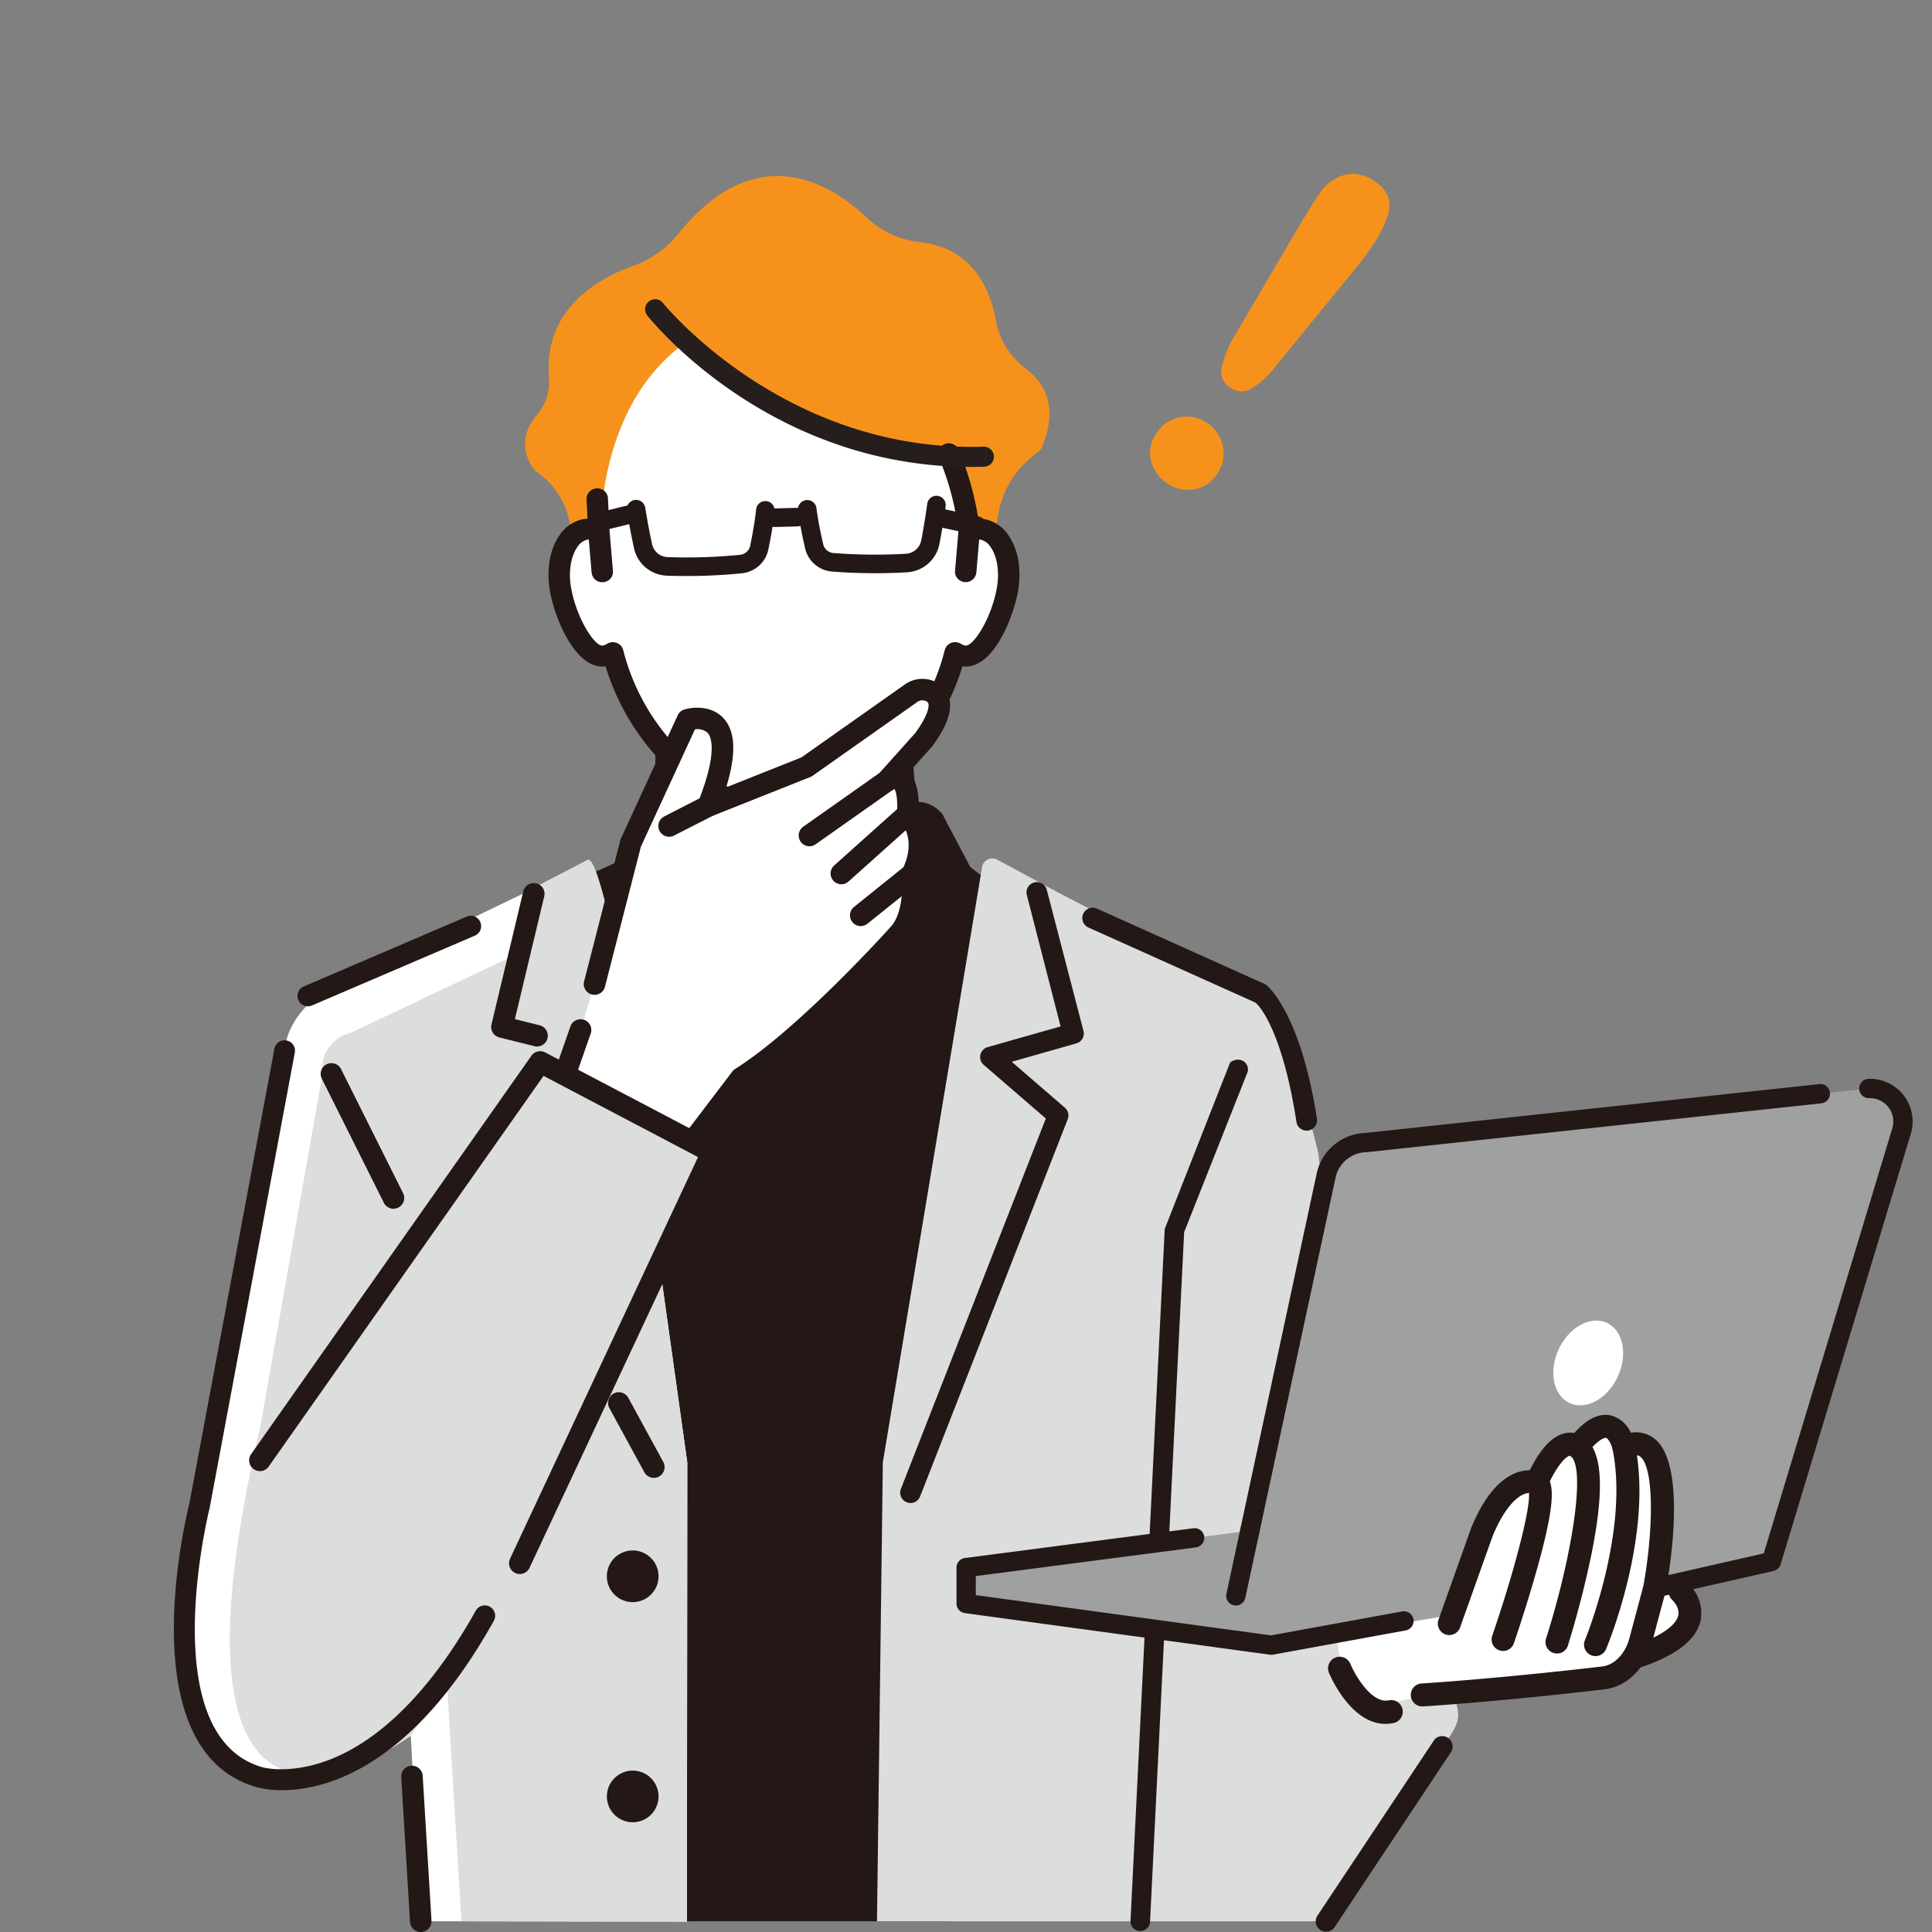 <svg width="100" height="100" fill="none" xmlns="http://www.w3.org/2000/svg"><rect width="100%" height="100%" fill="#808080" stroke="none"/><g clip-path="url(#clip0_764_31225)"><path d="M50.22 44.877l-1.436-2.728a1.69 1.69 0 00-1.738-.597l-6.93 1.73-6.09-1.454a1.141 1.141 0 00-1.343.733l-.716 2.045-6.336 2.866 5.129 51.974h18.253l4.978-51.672-3.77-2.897z" fill="#231815"/><path d="M53.096 19.084a4.026 4.026 0 01-1.55-2.491c-.307-1.698-1.244-3.782-3.966-4.062a4.76 4.76 0 01-2.76-1.309c-1.11-1.038-2.866-2.245-4.932-2.096-1.684.12-3.293 1.125-4.782 2.984a5.346 5.346 0 01-2.377 1.668c-1.747.629-4.629 2.217-4.311 5.808a2.607 2.607 0 01-.63 1.894c-.535.633-.993 1.64-.126 2.854l.142.108a4.102 4.102 0 011.64 2.411l1.395 5.848 19.566.643 1.284-6.823a4.832 4.832 0 011.608-2.775l.587-.5.011-.026c.535-1.206.83-2.903-.799-4.136z" fill="#F6921C"/><path d="M47.013 41.957l-.63-6.588H34.539l-.142 6.805c7.321 4.575 12.616-.217 12.616-.217z" fill="#fff"/><path d="M34.396 44.06h-.01a.549.549 0 01-.538-.56l.143-8.14a.548.548 0 01.548-.54h11.843a.549.549 0 01.546.506l.63 7.881a.546.546 0 01-.715.566.547.547 0 01-.378-.478l-.59-7.376H35.077l-.133 7.6a.55.55 0 01-.548.54z" fill="#231815"/><path d="M35.761 17.535c3.104 2.62 3.104 3.112 6.372 4.422 0 0 7.408 1.349 6.977 1.526.133.306.457 1.421.712 2.425.142.52.256 1.046.34 1.578a1.26 1.26 0 01.682-.088c.987.163 1.57 1.551 1.302 3.1-.268 1.55-1.287 3.61-2.275 3.449a1.208 1.208 0 01-.434-.168 11.881 11.881 0 01-5.474 7.307 6.935 6.935 0 01-6.767 0 11.876 11.876 0 01-5.475-7.306 1.21 1.21 0 01-.434.167c-.988.161-2.005-1.897-2.274-3.448-.27-1.55.314-2.938 1.302-3.1a1.26 1.26 0 01.682.087l.317-2.435c.694-3.917 2.487-6.206 4.448-7.516h-.001z" fill="#fff"/><path d="M50.921 26.95a1.625 1.625 0 00-.358-.02 15.346 15.346 0 00-1.02-3.623.475.475 0 00-.866.003.454.454 0 00.001.352 14.247 14.247 0 011.013 3.832l-.174 2.064a.462.462 0 00.429.492l.039.002a.464.464 0 00.466-.42l.15-1.787a.67.67 0 01.164.004c.627.103 1.158 1.186.917 2.574-.28 1.62-1.245 3.15-1.733 3.074a.734.734 0 01-.263-.104.478.478 0 00-.605.087.46.46 0 00-.1.193 11.398 11.398 0 01-5.253 7.017 6.4 6.4 0 01-6.29.006 11.398 11.398 0 01-5.262-7.023.46.46 0 00-.28-.317.48.48 0 00-.426.037.724.724 0 01-.261.103c-.49.082-1.454-1.454-1.734-3.072-.24-1.389.29-2.472.916-2.575a.69.69 0 01.165-.004l.15 1.787a.465.465 0 00.468.42c.013 0 .026 0 .039-.002a.457.457 0 00.429-.492l-.177-2.099-.082-1.664a.469.469 0 00-.937.044l.053 1.089a1.64 1.64 0 00-.263.021c-1.262.208-2.003 1.8-1.687 3.627.252 1.452 1.333 4.063 2.816 3.82l.037-.006a12.302 12.302 0 005.54 7.08 7.392 7.392 0 003.665.967 7.297 7.297 0 003.598-.96 12.32 12.32 0 005.55-7.087 1.265 1.265 0 00.23.022c1.38 0 2.382-2.448 2.623-3.837.317-1.825-.424-3.418-1.687-3.626z" fill="#231815"/><path d="M40.607 42.522a7.509 7.509 0 01-3.711-.98 12.366 12.366 0 01-5.553-7.056c-1.52.21-2.623-2.426-2.877-3.896-.194-1.118-.009-2.175.507-2.902a1.908 1.908 0 011.249-.823c.062-.01.125-.016.188-.02l-.049-1.002a.531.531 0 01.139-.385.551.551 0 01.388-.181.546.546 0 01.58.515l.08 1.663.178 2.097a.531.531 0 01-.296.524.553.553 0 01-.257.06.552.552 0 01-.551-.496l-.145-1.712a.515.515 0 00-.074.005.833.833 0 00-.516.376c-.343.485-.47 1.29-.33 2.101.28 1.61 1.241 3.068 1.637 3.004a.635.635 0 00.23-.092.567.567 0 01.715.104.546.546 0 01.12.227 11.315 11.315 0 005.222 6.97 6.33 6.33 0 006.206-.006 11.31 11.31 0 005.212-6.963.546.546 0 01.587-.413.566.566 0 01.246.08c.07.047.15.078.233.093.403.067 1.357-1.398 1.635-3.004.14-.811.014-1.616-.33-2.1a.834.834 0 00-.518-.376.49.49 0 00-.071-.006l-.145 1.713a.558.558 0 01-1.08.118.53.53 0 01-.023-.208l.174-2.063a14.242 14.242 0 00-1.006-3.792.526.526 0 01.115-.59.56.56 0 01.905.169 15.48 15.48 0 011.015 3.569c.1-.002.2.006.3.023a1.908 1.908 0 011.25.824c.515.727.7 1.784.507 2.901-.213 1.224-1.188 3.908-2.707 3.908a1.6 1.6 0 01-.17-.012 12.391 12.391 0 01-5.568 7.065 7.398 7.398 0 01-3.641.97zM31.4 34.305a.087.087 0 01.083.06 12.203 12.203 0 005.5 7.032 7.324 7.324 0 003.623.955 7.227 7.227 0 003.556-.95 12.221 12.221 0 005.51-7.035.084.084 0 01.099-.06l.035.007c.059.009.118.014.177.015 1.334 0 2.313-2.454 2.54-3.767.182-1.057.004-2.094-.479-2.774a1.741 1.741 0 00-1.139-.754 1.585 1.585 0 00-.34-.018.082.082 0 01-.088-.072 15.298 15.298 0 00-1.015-3.602.39.39 0 00-.712.008.358.358 0 00.003.28 14.38 14.38 0 011.02 3.857l-.174 2.08a.36.36 0 00.085.265.384.384 0 00.298.136.38.38 0 00.383-.341l.15-1.787a.086.086 0 01.078-.078.747.747 0 01.184.005.995.995 0 01.63.445c.374.528.508 1.36.358 2.228-.271 1.56-1.241 3.24-1.83 3.143a.809.809 0 01-.294-.115.395.395 0 00-.497.07.375.375 0 00-.082.156 11.482 11.482 0 01-5.293 7.07 6.508 6.508 0 01-6.378.005 11.485 11.485 0 01-5.299-7.075.375.375 0 00-.228-.256.398.398 0 00-.352.03.797.797 0 01-.292.114c-.588.097-1.56-1.577-1.831-3.142-.15-.867-.017-1.7.358-2.228a.995.995 0 01.63-.445.82.82 0 01.184-.005.085.085 0 01.078.078l.151 1.787a.388.388 0 00.75.081.363.363 0 00.016-.141l-.177-2.099-.082-1.667a.379.379 0 00-.402-.353.387.387 0 00-.344.247.364.364 0 00-.021.141l.053 1.09a.086.086 0 01-.023.062.085.085 0 01-.062.027 1.62 1.62 0 00-.25.02 1.739 1.739 0 00-1.138.753c-.483.68-.661 1.718-.478 2.775.246 1.423 1.297 3.984 2.719 3.75l.033-.005a.099.099 0 01.016-.003z" fill="#231815"/><path d="M33.897 29.663a1.81 1.81 0 01-1.08-1.282 37.664 37.664 0 01-.365-1.932.48.48 0 11.947-.153c.002.01.17 1.052.354 1.875a.85.85 0 00.804.665 27.75 27.75 0 003.755-.12.6.6 0 00.519-.476c.105-.51.243-1.248.304-1.864a.48.48 0 11.955.096c-.065.656-.21 1.429-.319 1.962a1.557 1.557 0 01-1.351 1.237c-1.292.13-2.592.172-3.89.126a1.804 1.804 0 01-.633-.134z" fill="#231815"/><path d="M30.782 26.584a.48.48 0 00.296.912l1.967-.483a.48.48 0 10-.229-.935l-1.966.484a.49.49 0 00-.068.022zm11.815 2.888a1.56 1.56 0 01-.927-1.097c-.122-.53-.283-1.3-.363-1.954a.48.48 0 11.953-.117c.075.613.23 1.348.345 1.856a.6.6 0 00.53.464c1.25.097 2.505.11 3.756.037a.85.85 0 00.79-.683c.165-.827.31-1.872.312-1.882a.48.48 0 11.95.132c-.006.044-.15 1.083-.322 1.94a1.81 1.81 0 01-1.68 1.454 28.728 28.728 0 01-3.892-.04 1.573 1.573 0 01-.452-.11z" fill="#231815"/><path d="M48.29 26.313a.482.482 0 00.082.916l2.125.455a.482.482 0 00.2-.941l-2.125-.455a.478.478 0 00-.281.025zm-8.351.93a.481.481 0 01.168-.927l1.146-.03a.48.48 0 01.026.96l-1.146.032a.475.475 0 01-.194-.035z" fill="#231815"/><path d="M50.272 24.168c-10.423 0-16.509-7.512-16.768-7.838a.518.518 0 11.81-.647c.06.076 6.049 7.447 15.977 7.447.203 0 .406-.003.612-.01h.016a.519.519 0 01.015 1.038c-.223.007-.443.01-.662.01z" fill="#251E1C"/><path d="M31.808 48.834s-.921-4.521-1.384-4.326L27.04 46.27l-9.691 4.675s-2.414 1.207-2.615 3.42l-3.43 19.466c-7.616 26.755 9.958 16.014 9.958 16.014l.515 9.598 13.778.021.02-23.763-3.768-26.867z" fill="#fff"/><path d="M31.807 48.834s-.921-4.521-1.385-4.326L27.04 46.27l-.287 3.116-8.599 4.073s-1.659.303-1.503 2.361l-3.174 18.01c-6.184 26.396 7.786 16.014 7.786 16.014L23.13 87.1l.754 12.342 11.669.021.021-23.763-3.768-26.866zm43.067 38.114c-5.303-12.4-6.625-27.191-6.625-27.191-.905-4.073-3.015-8.34-3.015-8.34-2.948-1.318-10.337-5.154-10.337-5.154l-3.282-1.767a.536.536 0 00-.78.369l-5.14 30.818-.302 23.763h23.245l6.034-9.077c1.14-1.47.933-1.71.202-3.421z" fill="#DCDDDD"/><path d="M47.128 77.795a.534.534 0 01-.498-.729l7.502-19.172-3.215-2.777a.534.534 0 01.203-.918l3.776-1.072-1.742-6.781a.533.533 0 111.023-.307l1.898 7.3a.533.533 0 01-.366.668l-3.344.95 2.752 2.376a.534.534 0 01.148.599l-7.64 19.523a.535.535 0 01-.497.34zM59.02 99.953c-.014 0-.03 0-.044-.003a.506.506 0 01-.46-.548l1.768-35.745.009-.063 3.334-8.49a.247.247 0 01.117-.162c.512-.284.934.125.837.53l-3.291 8.31-1.765 35.708a.507.507 0 01-.505.463zM34.086 81.588a1.337 1.337 0 11-2.675.001 1.337 1.337 0 012.675 0zm0 11.395a1.336 1.336 0 11-2.673 0 1.336 1.336 0 012.673 0z" fill="#231815"/><path d="M48.248 35.83a1.013 1.013 0 00-1.106.06l-5.398 3.807-5.096 2.027c2.167-5.443-1.064-4.471-1.064-4.471l-2.94 6.381-1.88 7.33-.708 2.328-1.775 5.086 4.687 4.492 5.381-7.073c3.436-2.162 8.18-7.466 8.18-7.466.948-1.06.688-3.096.688-3.096.955-1.978-.23-3.102-.23-3.102.14-2.578-1.08-1.718-1.08-1.718l1.897-2.121c1.143-1.551.88-2.197.444-2.465z" fill="#fff"/><path d="M32.968 63.428a.556.556 0 01-.386-.155l-4.686-4.492a.557.557 0 01-.14-.585l1.775-5.087a.557.557 0 011.051.367l-1.657 4.749 3.978 3.812 5.003-6.576a.551.551 0 01.147-.134c3.331-2.097 8.014-7.313 8.06-7.366.64-.714.615-2.158.551-2.654a.557.557 0 01.051-.313c.769-1.594-.102-2.446-.111-2.455a.557.557 0 01-.173-.434c.048-.888-.083-1.185-.132-1.264a.345.345 0 00-.08.036.552.552 0 01-.733-.087.559.559 0 01.005-.745l1.88-2.1c.717-.98.706-1.4.686-1.506a.187.187 0 00-.1-.135.457.457 0 00-.494.042l-5.398 3.806a.541.541 0 01-.115.063l-5.096 2.028a.557.557 0 01-.722-.724c1.061-2.667.65-3.42.498-3.587a.798.798 0 00-.66-.18l-2.798 6.072-1.867 7.281a.558.558 0 01-1.079-.277l1.88-7.33a.58.58 0 01.033-.094l2.94-6.382a.555.555 0 01.345-.3c.469-.14 1.421-.204 2.025.454.623.68.67 1.855.137 3.578l3.893-1.549 5.343-3.768a1.563 1.563 0 011.719-.08 1.292 1.292 0 01.61.87c.122.63-.171 1.414-.897 2.4a.622.622 0 01-.034.04l-1.188 1.329c.48.433.542 1.26.521 1.946.35.459 1.01 1.645.233 3.393.044.552.102 2.315-.842 3.371-.194.217-4.76 5.302-8.212 7.51l-5.32 6.994a.556.556 0 01-.4.218h-.044z" fill="#231815"/><path d="M41.898 43.802a.557.557 0 01-.322-1.012l4.01-2.828a.556.556 0 11.642.91l-4.01 2.828a.553.553 0 01-.32.102zm1.649 1.968a.558.558 0 01-.371-.972l3.44-3.08a.557.557 0 11.743.83l-3.44 3.08a.554.554 0 01-.372.142zm1.003 2.165a.558.558 0 01-.35-.99l2.667-2.143a.557.557 0 01.697.869l-2.666 2.142a.554.554 0 01-.348.122zm-9.916-4.624a.557.557 0 01-.254-1.053l2.015-1.03a.56.56 0 01.749.243.556.556 0 01-.242.75l-2.016 1.029a.552.552 0 01-.252.061z" fill="#231815"/><path d="M27.96 54.967l-14.507 20.62 13.451 5.328 9.957-21.271-8.9-4.677z" fill="#DCDDDD"/><path d="M26.904 81.472a.557.557 0 01-.504-.792l9.73-20.79-7.996-4.202-14.226 20.22a.556.556 0 11-.91-.641l14.507-20.621a.56.56 0 01.714-.173l8.9 4.677a.557.557 0 01.245.73l-9.956 21.27a.556.556 0 01-.505.322zm.887-27.306a.566.566 0 01-.135-.017l-1.81-.452a.557.557 0 01-.407-.67l1.645-6.888a.559.559 0 01.871-.325.556.556 0 01.213.584L26.65 52.75l1.276.319a.556.556 0 01-.135 1.097z" fill="#231815"/><path d="M14.595 92.657a4.803 4.803 0 01-1.297-.151C6.69 90.647 9.62 78.54 9.803 77.816l4.405-23.552a.537.537 0 011.055.197L10.855 78.03a.322.322 0 01-.007.034c-.03.117-2.924 11.816 2.749 13.412.02.006 1.418.39 3.448-.39 3.447-1.328 6.025-4.93 7.579-7.716a.539.539 0 01.73-.207.536.536 0 01.207.73c-4.295 7.702-8.804 8.766-10.966 8.766zm19.247-16.163a.556.556 0 01-.49-.29l-1.81-3.32a.557.557 0 01.979-.533l1.81 3.319a.558.558 0 01-.489.824zM21.777 100a.557.557 0 01-.554-.517l-.456-7.514a.557.557 0 011.11-.082l.456 7.514a.557.557 0 01-.555.598zm-1.41-37.435a.556.556 0 01-.498-.308L16.65 55.82a.557.557 0 01.996-.498l3.218 6.436a.558.558 0 01-.498.806zm-4.426-10.48a.535.535 0 01-.211-1.03l8.447-3.621a.537.537 0 01.423.986l-8.448 3.621a.539.539 0 01-.21.044zm51.692 6.437a.536.536 0 01-.53-.456c-.714-4.644-1.9-6.017-2.133-6.178l-8.628-3.878a.537.537 0 11.46-.97l8.663 3.894a.539.539 0 01.051.029c.116.07 1.816 1.527 2.648 6.94a.536.536 0 01-.531.619z" fill="#231815"/><path d="M86.966 82.386s2.291 2.062-2.863 3.551l-.115-3.322s2.864-2.176 2.978-.229z" fill="#fff"/><path d="M84.102 86.032a.093.093 0 01-.093-.09l-.114-3.323a.092.092 0 01.037-.078c.074-.056 1.826-1.376 2.679-.984.264.122.414.386.445.787.131.13.646.695.478 1.43-.208.903-1.354 1.661-3.406 2.254a.089.089 0 01-.026.004zm-.019-3.37l.109 3.152c2.374-.706 3.03-1.52 3.159-2.083.163-.714-.443-1.269-.448-1.274a.094.094 0 01-.03-.065c-.021-.346-.135-.57-.34-.664-.686-.318-2.19.744-2.45.934z" fill="#231815"/><path d="M84.103 86.437a.5.5 0 01-.5-.482l-.114-3.322a.5.5 0 01.197-.415 8.698 8.698 0 011.055-.67c.88-.47 1.547-.587 2.04-.36a1.185 1.185 0 01.665.978 1.963 1.963 0 01.484 1.697c-.247 1.072-1.453 1.908-3.689 2.554a.5.5 0 01-.138.02zm.393-3.573l.083 2.4c1.874-.634 2.297-1.278 2.377-1.624.109-.476-.32-.878-.324-.882a.5.5 0 01-.165-.342c-.008-.135-.04-.29-.104-.32-.28-.13-1.164.279-1.867.767z" fill="#231815"/><path d="M84.103 86.53a.594.594 0 01-.593-.572l-.115-3.322a.593.593 0 01.234-.493c.34-.252.696-.478 1.068-.678.908-.484 1.601-.602 2.123-.362a1.269 1.269 0 01.714 1.023 2.034 2.034 0 01.487 1.759c-.254 1.108-1.482 1.966-3.754 2.622a.578.578 0 01-.164.024zm2.134-5.36a3.241 3.241 0 00-1.452.46 8.692 8.692 0 00-1.042.662.407.407 0 00-.16.337l.114 3.322a.402.402 0 00.336.386.41.41 0 00.182-.01c2.2-.635 3.385-1.448 3.623-2.484a1.862 1.862 0 00-.463-1.615.095.095 0 01-.022-.046 1.097 1.097 0 00-.611-.91 1.189 1.189 0 00-.505-.102zm-1.658 4.189a.093.093 0 01-.093-.091l-.083-2.401a.094.094 0 01.04-.08c.563-.39 1.593-.946 1.96-.776.115.053.15.246.159.4a.402.402 0 00.134.277c.02.019.473.447.352.973-.099.429-.602 1.071-2.438 1.693a.096.096 0 01-.03.005zm.013-2.447l.077 2.223c1.744-.61 2.125-1.21 2.196-1.516.096-.419-.293-.788-.297-.792a.589.589 0 01-.194-.405.503.503 0 00-.056-.243c-.211-.096-1.01.243-1.726.733z" fill="#231815"/><path d="M70.117 81.31s-2.717 5.493 1.479 6.907l6.31-1.294s.802-8.82-7.789-5.613z" fill="#fff"/><path d="M70.691 59.142l26.043-2.801a1.711 1.711 0 011.688 2.218l-6.733 22.267-25.895 4.326-15.786-2.153v-1.862l14.686-1.913 3.946-18.373a2.167 2.167 0 012.051-1.709z" fill="#9FA0A0"/><path d="M64.694 79.723a.5.5 0 01-.49-.605l3.947-18.373a2.664 2.664 0 012.503-2.102l23.5-2.529a.5.5 0 11.107.994l-23.518 2.53a1.665 1.665 0 00-1.615 1.317l-3.946 18.373a.5.5 0 01-.488.395z" fill="#231815"/><path d="M94.211 56.205c-.016 0-.031 0-.046.003l-23.5 2.527a2.574 2.574 0 00-2.423 2.029l-3.946 18.373a.406.406 0 00.312.482.41.41 0 00.482-.312l3.945-18.372a1.759 1.759 0 011.667-1.389l.03-.002 23.519-2.53a.405.405 0 00-.04-.809zM65.794 85.652a.508.508 0 01-.067-.005L49.94 83.494a.5.5 0 01-.432-.495v-1.862a.5.5 0 01.435-.495l11.81-1.538a.5.5 0 11.13.991l-11.376 1.482v.987l15.275 2.083 6.815-1.243a.5.5 0 01.179.983l-6.892 1.258a.514.514 0 01-.09.007z" fill="#231815"/><path d="M61.82 79.191a.418.418 0 00-.054.004l-11.811 1.538a.406.406 0 00-.353.402v1.861a.407.407 0 00.35.403l15.787 2.153a.413.413 0 00.128-.003l6.892-1.258a.405.405 0 10-.145-.799L65.8 84.735a.082.082 0 01-.03 0l-15.275-2.083a.093.093 0 01-.082-.093v-.987a.093.093 0 01.082-.093l11.376-1.482a.405.405 0 00-.052-.806zM85.642 82.7a.5.5 0 01-.11-.987l5.761-1.31 6.649-21.989a1.213 1.213 0 00-1.193-1.574.5.5 0 11-.032-1 2.21 2.21 0 012.18 2.866L92.165 80.97a.5.5 0 01-.368.343l-6.044 1.374a.513.513 0 01-.11.014z" fill="#231815"/><path d="M96.781 56.746a1.304 1.304 0 011.25 1.697l-6.65 21.987a.093.093 0 01-.07.064l-5.761 1.31a.407.407 0 00.18.792l6.045-1.374a.407.407 0 00.298-.28l6.733-22.263a2.093 2.093 0 00-.337-1.91 2.07 2.07 0 00-1.75-.835.407.407 0 10.061.811z" fill="#231815"/><path d="M84.048 74.887s-.517-2.378-2.393 0c0 0-.873-.902-2.127 1.862 0 0-1.489-.66-2.82 2.531l-1.702 4.782-1.403 3.67s3.818-.23 9.387-.885c.953-.111 1.666-.944 1.913-1.871l.74-2.775s1.604-8.725-1.595-7.314z" fill="#fff"/><path d="M73.604 88.231a.5.5 0 01-.029-.999c.038-.002 3.87-.236 9.358-.881.776-.09 1.307-.82 1.489-1.504l.735-2.756c.439-2.406.666-6.085-.2-6.769-.064-.05-.235-.186-.706.022a.499.499 0 01-.69-.35c-.055-.244-.233-.62-.412-.66-.165-.038-.552.167-1.101.862a.475.475 0 01-.383.222.426.426 0 01-.357-.168.136.136 0 00-.08.003c-.127.034-.59.259-1.245 1.7a.484.484 0 01-.467.304.46.46 0 01-.184-.05c-.376-.123-1.294.191-2.155 2.252l-1.699 4.77a.5.5 0 11-.941-.336l1.703-4.782a.197.197 0 01.01-.024c.617-1.484 1.368-2.41 2.231-2.754.24-.099.498-.146.758-.14.587-1.185 1.192-1.817 1.84-1.93.145-.026.294-.023.438.01.666-.749 1.275-1.048 1.857-.914a1.525 1.525 0 01.985.906 1.447 1.447 0 011.218.272c1.649 1.303.755 6.686.559 7.753a.536.536 0 01-.01.039l-.74 2.775c-.323 1.213-1.262 2.113-2.337 2.239-5.519.649-9.377.884-9.415.885-.01.003-.02.003-.03.003z" fill="#231815"/><path d="M73.604 88.323a.594.594 0 01-.036-1.186c.038-.002 3.893-.239 9.353-.88.732-.086 1.235-.783 1.41-1.436l.734-2.755c.5-2.745.58-6.08-.167-6.67-.052-.042-.19-.152-.611.033a.593.593 0 01-.82-.416c-.06-.267-.232-.564-.34-.588-.087-.019-.427.095-1.007.829a.557.557 0 01-.678.216.523.523 0 01-.182-.129.049.049 0 00-.009.003c-.083.023-.53.21-1.184 1.65a.576.576 0 01-.559.358.553.553 0 01-.22-.06c-.328-.105-1.192.21-2.026 2.204l-1.697 4.765a.594.594 0 01-1.118-.398l1.703-4.783a.481.481 0 01.013-.032c.627-1.505 1.395-2.449 2.283-2.803.233-.094.482-.144.734-.146.595-1.181 1.212-1.812 1.883-1.928.139-.025.28-.025.42 0 .677-.748 1.302-1.044 1.912-.903a1.58 1.58 0 011.017.893 1.534 1.534 0 011.222.303c1.693 1.337.793 6.768.594 7.844a.911.911 0 01-.01.046l-.74 2.775c-.334 1.25-1.305 2.178-2.418 2.309-5.495.646-9.383.885-9.42.887l-.036-.002zm11.083-13.186a.499.499 0 01.328.11c.945.748.645 4.604.233 6.86l-.737 2.763c-.19.714-.75 1.477-1.569 1.573-5.465.643-9.326.88-9.364.882a.406.406 0 00.023.81h.025c.037-.002 3.92-.24 9.41-.884 1.036-.122 1.943-.994 2.257-2.17l.74-2.776a.417.417 0 00.007-.031c.194-1.057 1.083-6.392-.525-7.662a1.352 1.352 0 00-1.142-.254.093.093 0 01-.103-.053 1.437 1.437 0 00-.92-.853c-.545-.125-1.124.163-1.766.884a.093.093 0 01-.09.029 1.02 1.02 0 00-.402-.008c-.619.106-1.199.722-1.773 1.879a.11.11 0 01-.087.052 1.824 1.824 0 00-.72.133c-.839.334-1.572 1.243-2.18 2.702l-1.71 4.803a.406.406 0 00.764.272l1.7-4.77c.868-2.08 1.803-2.437 2.246-2.317.02.001.039.008.055.021a.379.379 0 00.507-.216c.654-1.44 1.13-1.706 1.305-1.753a.31.31 0 01.05-.01.09.09 0 01.046-.013h.002a.093.093 0 01.088.062.335.335 0 00.28.122c.108.006.201-.053.306-.186.49-.62.936-.957 1.196-.896.252.057.434.516.482.73a.407.407 0 00.56.286 1.2 1.2 0 01.478-.121z" fill="#231815"/><path d="M77.799 85.36a.5.5 0 01-.473-.663c1.073-3.112 2.08-6.828 1.887-7.56a.5.5 0 01.513-.848c.622.267.784 1.138-.23 4.8a77.002 77.002 0 01-1.224 3.935.5.5 0 01-.473.336z" fill="#231815"/><path d="M77.799 85.453a.594.594 0 01-.561-.787c1.04-3.017 2.048-6.701 1.89-7.478a.596.596 0 01.407-1.034.595.595 0 01.226.049c.687.294.862 1.163-.177 4.91a76.603 76.603 0 01-1.225 3.941.593.593 0 01-.56.4zm1.728-9.111a.406.406 0 00-.256.722c.015.012.026.03.031.049.2.758-.803 4.467-1.888 7.615a.403.403 0 00.56.494.413.413 0 00.207-.23c.006-.018.678-1.97 1.221-3.93.992-3.578.845-4.446.284-4.687a.406.406 0 00-.16-.033zm1.063 9.149a.5.5 0 01-.477-.652c1.292-4.06 2.131-8.87 1.235-9.559a.5.5 0 11.61-.792c.905.697 1.001 2.619.3 6.048a51.034 51.034 0 01-1.193 4.606.5.5 0 01-.475.35z" fill="#231815"/><path d="M80.59 85.586a.593.593 0 01-.566-.774c1.287-4.047 2.103-8.812 1.267-9.456a.593.593 0 01.724-.94c.937.72 1.044 2.672.336 6.14a51.77 51.77 0 01-1.196 4.617.591.591 0 01-.565.413zm1.064-11.106a.414.414 0 00-.203.054.404.404 0 00-.2.404.41.41 0 00.155.27c1.036.797-.08 6.13-1.203 9.661a.406.406 0 00.263.51.412.412 0 00.51-.264c.007-.021.713-2.254 1.191-4.596.692-3.39.608-5.282-.266-5.955a.4.4 0 00-.247-.084zm.93 11.146a.493.493 0 01-.355-.148.497.497 0 01-.106-.545c.023-.055 2.322-5.631 1.434-9.945a.5.5 0 01.978-.202c.951 4.62-1.39 10.294-1.49 10.533a.5.5 0 01-.462.307z" fill="#231815"/><path d="M82.584 85.72a.593.593 0 01-.548-.823c.023-.055 2.303-5.641 1.429-9.89a.594.594 0 011.163-.24c.957 4.648-1.396 10.348-1.497 10.588a.591.591 0 01-.547.365zm1.462-11.24a.407.407 0 00-.396.489c.9 4.374-1.417 9.945-1.44 10a.407.407 0 00.218.532.414.414 0 00.531-.218c.1-.238 2.431-5.886 1.486-10.478a.406.406 0 00-.4-.324zM63.969 83.1a.5.5 0 01-.49-.605l.725-3.375a.5.5 0 11.978.21l-.725 3.375a.5.5 0 01-.488.395z" fill="#231815"/><path d="M64.692 78.818a.406.406 0 00-.396.321l-.724 3.376a.406.406 0 00.31.482.411.411 0 00.483-.312l.725-3.376a.406.406 0 00-.398-.49z" fill="#231815"/><path d="M83.95 70.62c-.264 1.21-1.258 2.16-2.221 2.12-.963-.04-1.53-1.056-1.266-2.267.264-1.211 1.258-2.16 2.221-2.12.964.04 1.53 1.055 1.266 2.266z" fill="#fff"/><path d="M71.711 89.228c-1.81 0-2.877-2.528-2.925-2.644a.6.6 0 011.11-.46c.23.554 1.096 2.083 1.997 1.882a.601.601 0 01.264 1.172 2.03 2.03 0 01-.446.05zm-3.072 10.755a.535.535 0 01-.423-.867l6.033-9.077a.538.538 0 01.847.659l-6.034 9.077a.535.535 0 01-.423.207z" fill="#231815"/><path d="M63.889 17.41l3.044-5.186c.596-1.009 1.037-1.724 1.323-2.145.303-.509.792-.88 1.364-1.034a1.87 1.87 0 011.513.326c.594.404.85.88.771 1.427-.079.547-.382 1.207-.908 1.98-.316.463-.656.91-1.017 1.339l-3.92 4.802a4.83 4.83 0 01-1.262 1.186.984.984 0 01-1.118-.048.947.947 0 01-.456-1c.134-.58.359-1.136.666-1.647zM60.4 25.007a1.972 1.972 0 01-.824-1.16 1.735 1.735 0 01.307-1.465 1.86 1.86 0 012.604-.486 1.856 1.856 0 01.806 1.209 1.78 1.78 0 01-.282 1.406 1.747 1.747 0 01-1.242.822 1.92 1.92 0 01-1.37-.326z" fill="#F6921C"/></g><defs><clipPath id="clip0_764_31225"><path fill="#fff" transform="translate(9 9)" d="M0 0h90v91H0z"/></clipPath></defs></svg>